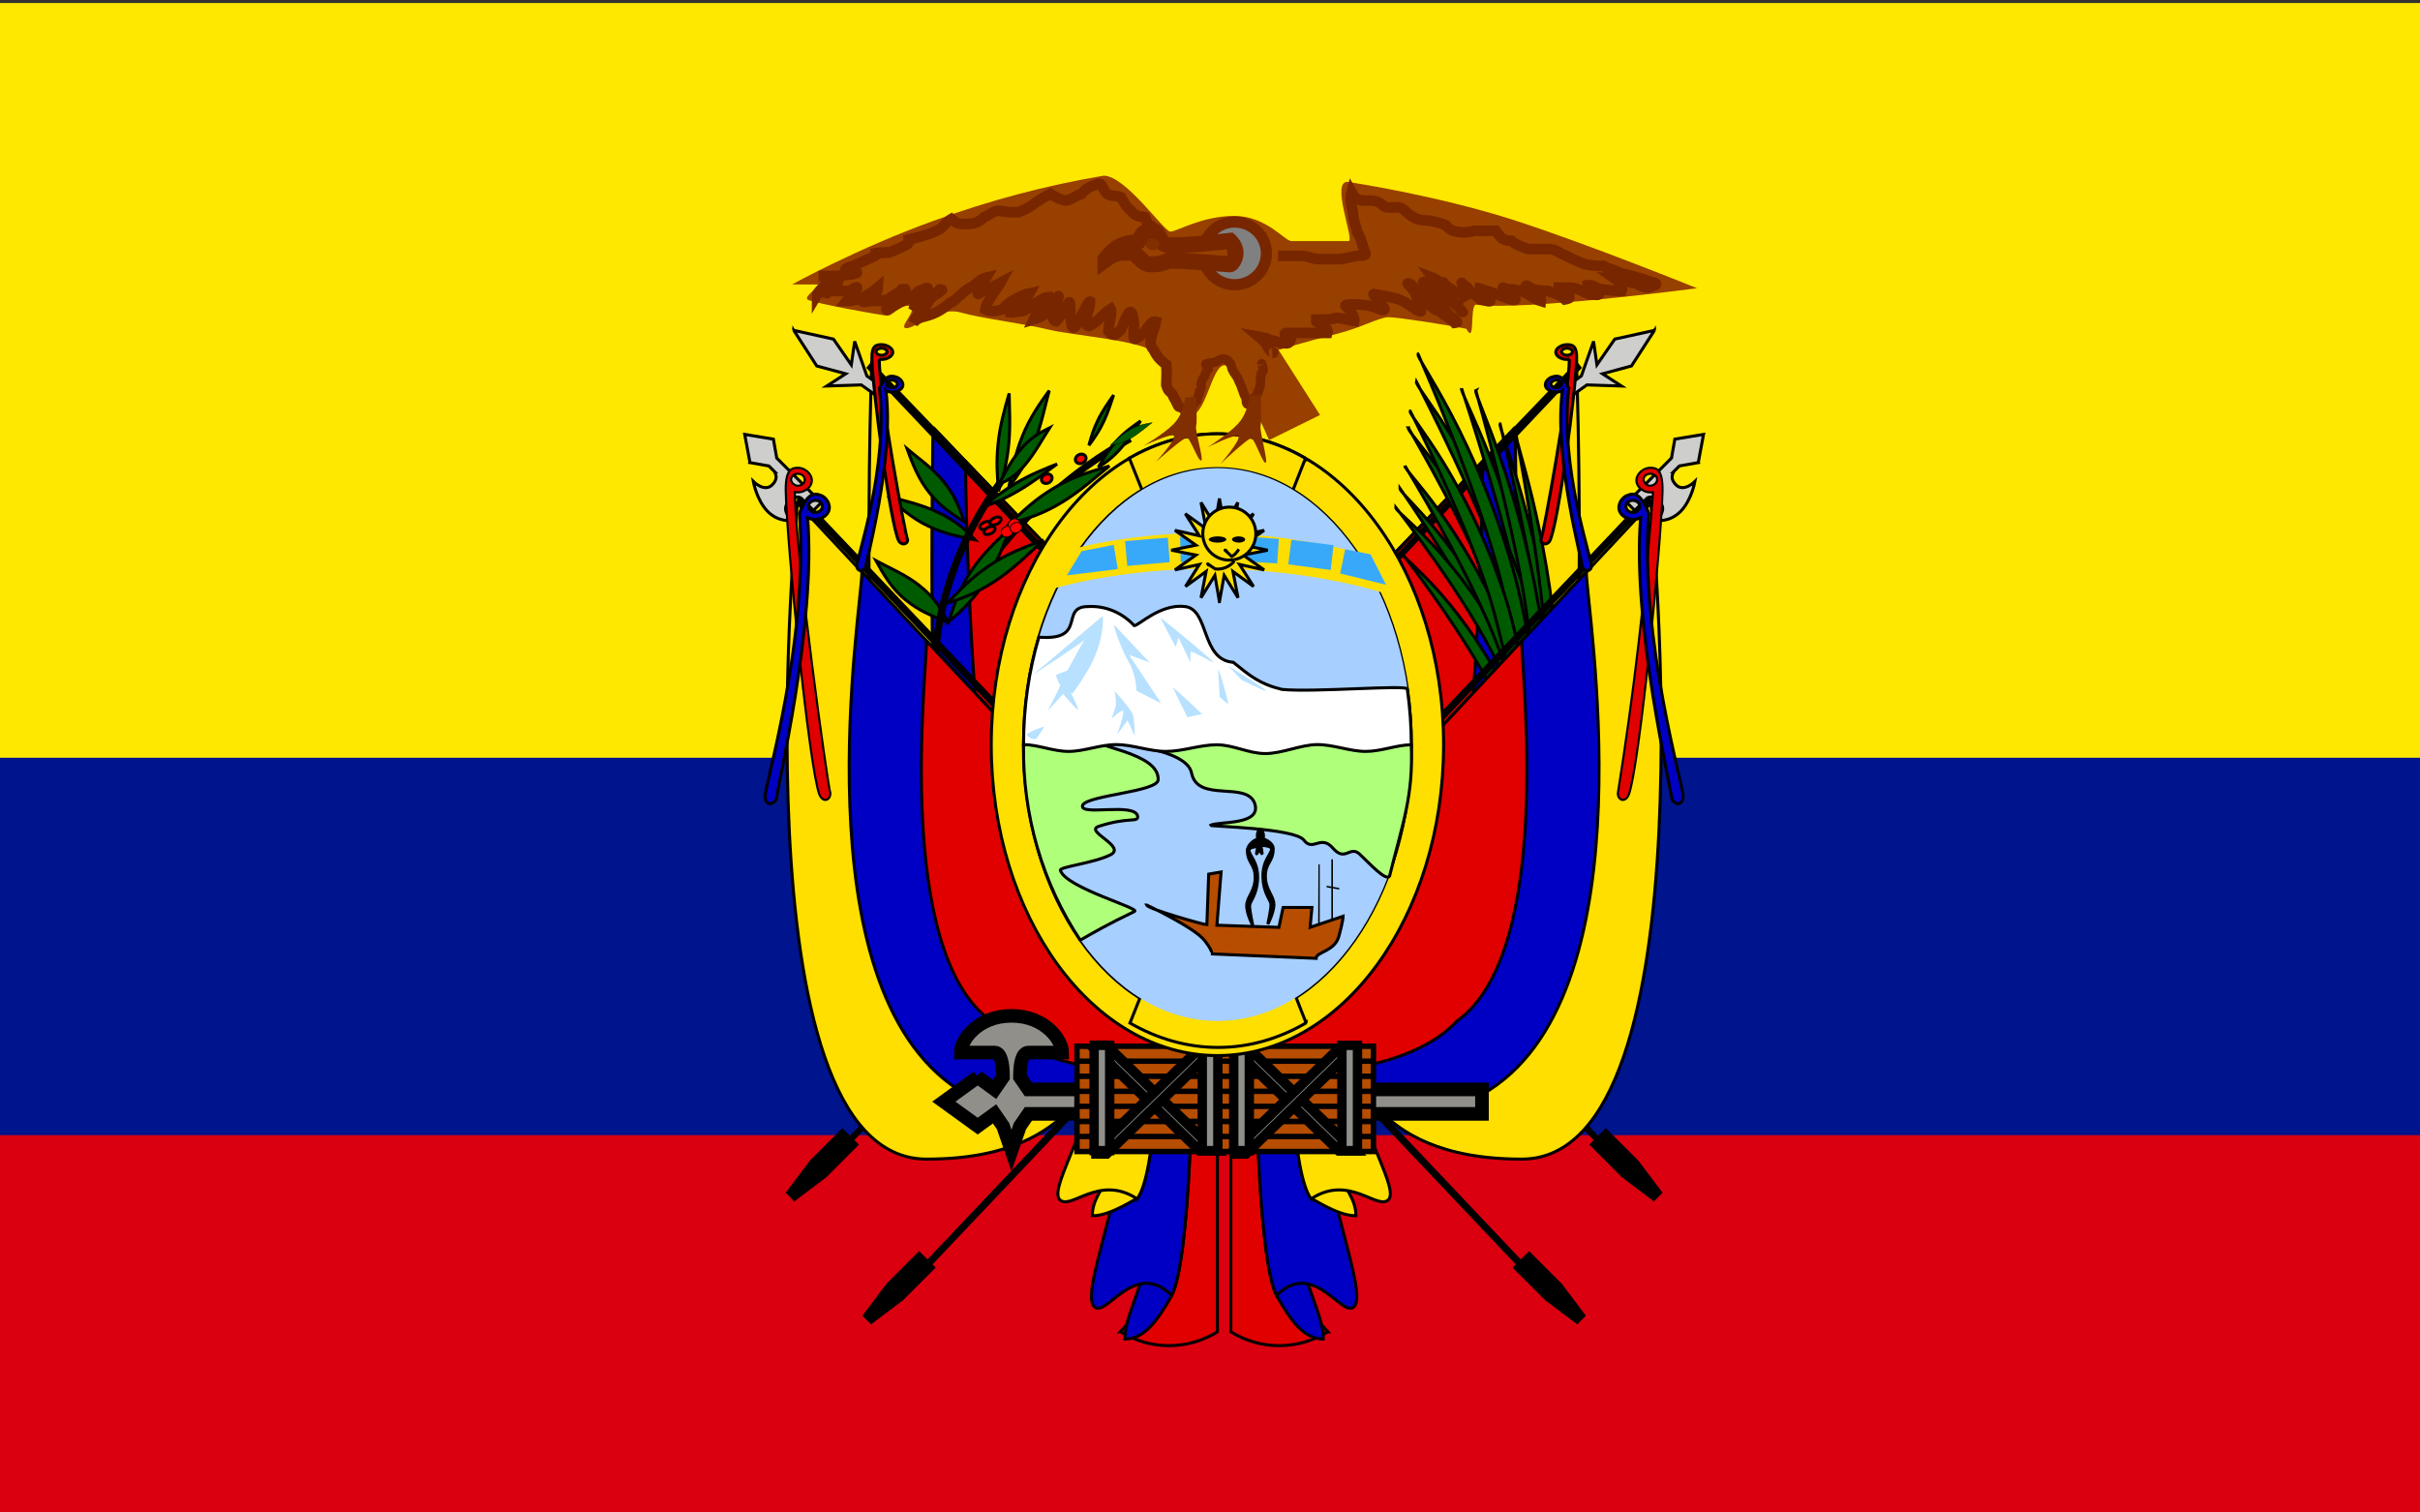 <?xml version="1.0" encoding="UTF-8"?>
<svg xmlns="http://www.w3.org/2000/svg" id="Layer_1" data-name="Layer 1" version="1.1" viewBox="0 0 800 500">
  <rect x="0" y="0" width="800" height="500" fill="#333333" stroke="none"/>
  <defs>
    <style>
      .cls-1 {
        stroke-width: 3.7px;
      }

      .cls-1, .cls-2, .cls-3, .cls-4, .cls-5, .cls-6, .cls-7, .cls-8, .cls-9, .cls-10, .cls-11, .cls-12, .cls-13, .cls-14, .cls-15, .cls-16, .cls-17, .cls-18, .cls-19, .cls-20, .cls-21, .cls-22, .cls-23, .cls-24, .cls-25, .cls-26, .cls-27, .cls-28, .cls-29, .cls-30 {
        fill-rule: evenodd;
      }

      .cls-1, .cls-31, .cls-19 {
        stroke: #772600;
      }

      .cls-1, .cls-23 {
        fill: gray;
      }

      .cls-2 {
        fill: #ffe800;
      }

      .cls-2, .cls-4, .cls-12, .cls-20, .cls-21, .cls-24, .cls-25, .cls-28, .cls-29 {
        stroke-width: 0px;
      }

      .cls-3 {
        stroke-width: .3px;
      }

      .cls-3, .cls-32, .cls-5, .cls-6, .cls-7, .cls-8, .cls-9, .cls-10, .cls-13, .cls-14, .cls-15, .cls-16, .cls-17, .cls-33, .cls-18, .cls-22, .cls-23, .cls-26, .cls-27, .cls-30, .cls-34 {
        stroke: #000;
      }

      .cls-3, .cls-9 {
        fill: red;
      }

      .cls-4 {
        fill: #b7e1ff;
      }

      .cls-32 {
        stroke-width: 2.3px;
      }

      .cls-32, .cls-35, .cls-31, .cls-33, .cls-34 {
        fill: none;
      }

      .cls-5 {
        stroke-width: 3.3px;
      }

      .cls-5, .cls-14, .cls-22 {
        fill: #908f8a;
      }

      .cls-35 {
        stroke: #782600;
      }

      .cls-35, .cls-14 {
        stroke-width: 3.1px;
      }

      .cls-6 {
        fill: #ffdf00;
      }

      .cls-7, .cls-27 {
        fill: #e10000;
      }

      .cls-8 {
        stroke-width: 1.8px;
      }

      .cls-8, .cls-15 {
        fill: #b74d00;
      }

      .cls-10 {
        fill: #fff;
      }

      .cls-11 {
        fill: #fede00;
        stroke: #fede00;
      }

      .cls-12 {
        fill: #a7cfff;
      }

      .cls-13, .cls-29 {
        fill: #000;
      }

      .cls-31 {
        stroke-width: 3.5px;
      }

      .cls-16 {
        fill: #cececc;
      }

      .cls-17 {
        fill: #afff7b;
      }

      .cls-18 {
        fill: #0000c4;
      }

      .cls-19 {
        stroke-width: 5.3px;
      }

      .cls-19, .cls-25 {
        fill: #984000;
      }

      .cls-20 {
        fill: #da0010;
      }

      .cls-21 {
        fill: #812e00;
      }

      .cls-22 {
        stroke-width: 4.5px;
      }

      .cls-23 {
        stroke-width: 4.1px;
      }

      .cls-24 {
        fill: #38a9f9;
      }

      .cls-26, .cls-30 {
        fill: #005b00;
      }

      .cls-27 {
        stroke-width: .7px;
      }

      .cls-28 {
        fill: #00148e;
      }

      .cls-30 {
        stroke-miterlimit: 10;
        stroke-width: .14px;
      }

      .cls-34 {
        stroke-width: 2.4px;
      }
    </style>
  </defs>
  <g>
    <path class="cls-2" d="M-2,1h803v499H-2V1Z"></path>
    <path class="cls-28" d="M-2,250.5h803v249.5H-2v-249.5Z"></path>
    <path class="cls-20" d="M-2,375.25h803v124.75H-2v-124.75Z"></path>
  </g>
  <g>
    <path class="cls-29" d="M352.272,303.311l-75.474,79.528-1.248-1.663,75.266-79.528,1.248,1.663h.208ZM404.667,316.306l-98.552,103.958-1.663-1.663,98.448-103.958,1.767,1.663Z"></path>
    <g>
      <path class="cls-23" d="M306.418,419.05l-9.211,9.211-10.499,7.923,7.923-10.499,9.211-9.211,2.576,2.576Z"></path>
      <path class="cls-23" d="M281.052,378.402l-9.211,9.211-10.499,7.923,7.923-10.499,9.211-9.211,2.576,2.576Z"></path>
    </g>
  </g>
  <path class="cls-6" d="M288.171,120.336s-8.28,223.951,24.841,223.951,49.728-23.553,49.728-23.553l-.374-123.087-74.195-77.312Z"></path>
  <path class="cls-18" d="M308.427,141.227c0,11.776-3.696,179.507,12.865,179.507s41.448-11.776,41.448-11.776l-.374-111.31-53.939-56.42Z"></path>
  <path class="cls-7" d="M319.187,152.538c0,11.776,2.105,144.643,18.712,144.643h24.841l-.374-99.534-43.179-45.11Z"></path>
  <path class="cls-29" d="M286.362,121.592l75.266,79.528,1.351-1.663-75.266-79.528-1.351,1.663Z"></path>
  <path class="cls-6" d="M263.591,166.227s-21.345,216.953,42.689,216.953c53.362,0,53.362-34.225,64.034-34.225l-10.672-79.923-96.112-102.804h.06Z"></path>
  <g>
    <path class="cls-32" d="M316.489,202.297c.457-.034,16.654-35.085,57.136-57.271"></path>
    <g>
      <path class="cls-26" d="M309.863,169.257c5.645,2.634,9.217,5.666,12.469,9.2-6.46-1.353-9.793-1.9-15.438-4.535s-9.957-6.664-13.384-9.924c4.202,1.279,10.677,2.609,16.353,5.258Z"></path>
      <path class="cls-9" d="M324.022,190.723c.416.707.058,1.703-.821,2.191s-1.934.3-2.36-.424-.048-1.685.832-2.174,1.934-.3,2.349.406Z"></path>
      <path class="cls-26" d="M341.762,146.821c-2.446,6.209-5.145,10.301-8.255,14.119,1.398-6.908,1.992-10.454,4.438-16.663,2.446-6.209,6.016-11.193,8.902-15.16-1.245,4.541-2.625,11.461-5.085,17.705Z"></path>
      <path class="cls-26" d="M333.504,146.499c-.565,6.209-1.802,11.018-3.428,15.896-.425-6.035-.742-9.051-.178-15.26.565-6.209,2.296-12.254,3.71-17.094.02,4.182.463,10.214-.105,16.458Z"></path>
      <path class="cls-26" d="M338.897,153.6c-3.199,3.763-5.889,5.395-8.717,6.456,2.849-5.219,4.246-7.994,7.444-11.758s6.627-5.531,9.38-6.903c-2.048,3.176-4.891,8.421-8.108,12.205Z"></path>
      <path class="cls-26" d="M311.645,158.859c3.763,4.516,5.635,8.866,7.048,13.673-4.928-3.352-7.527-4.915-11.29-9.431s-5.884-10.171-7.547-14.729c3.056,2.616,8.005,5.946,11.789,10.487Z"></path>
      <path class="cls-26" d="M304.069,193.668c4.704,3.763,7.187,7.643,9.166,12.026-5.985-2.482-9.127-3.597-13.832-7.36s-7.567-8.853-9.821-12.961c3.749,2.052,9.757,4.512,14.487,8.296Z"></path>
      <path class="cls-26" d="M326.099,191.601c-3.763,6.021-7.834,10.067-12.5,13.885,2.25-6.603,3.223-9.984,6.986-16.005s9.136-10.97,13.477-14.912c-1.956,4.364-4.179,10.978-7.963,17.032Z"></path>
      <path class="cls-26" d="M330.031,191.362c-6.021,4.14-11.263,6.294-16.848,7.99,5.148-5.304,7.645-8.092,13.666-12.232,6.021-4.14,12.737-6.614,18.134-8.56-3.766,3.314-8.899,8.639-14.953,12.801Z"></path>
      <path class="cls-26" d="M370.625,148.093c-2.634,3.011-4.996,4.795-7.541,6.35,2.169-3.593,3.21-5.46,5.845-8.47s5.674-5.131,8.119-6.811c-1.613,2.302-3.774,5.905-6.423,8.932Z"></path>
      <path class="cls-26" d="M364.917,139.212c-1.505,3.199-3.115,5.602-4.953,8.006.923-3.199,1.327-4.807,2.832-8.006s3.626-6.203,5.339-8.607c-.792,2.191-1.705,5.39-3.219,8.607Z"></path>
      <path class="cls-30" d="M373.731,144.953c-2.634,1.505-4.614,1.967-6.593,2.108,2.634-2.32,3.959-3.572,6.593-5.077s5.109-1.929,7.088-2.245c-1.805,1.366-4.439,3.701-7.088,5.215Z"></path>
      <path class="cls-26" d="M337.378,161.818c-4.704,2.822-8.573,4.465-12.603,5.879,4.297-3.405,6.414-5.177,11.118-8,4.704-2.822,9.617-4.766,13.559-6.305-3.055,2.173-7.345,5.588-12.075,8.426Z"></path>
      <path class="cls-26" d="M351.108,166.032c-6.209,3.763-11.497,5.539-17.081,6.811,5.453-5.044,8.115-7.714,14.324-11.477,6.209-3.763,12.96-5.743,18.383-7.29-3.943,3.104-9.382,8.171-15.626,11.955Z"></path>
    </g>
    <path class="cls-34" d="M308.909,226.939c.4-.229-3.384-33.246,21.875-67.59"></path>
    <path class="cls-9" d="M347.621,157.352c.416.707.058,1.703-.821,2.191s-1.934.3-2.36-.424-.048-1.685.832-2.174,1.934-.3,2.349.406Z"></path>
    <path class="cls-9" d="M358.848,150.803c.416.707.058,1.703-.821,2.191s-1.934.3-2.36-.424-.048-1.685.832-2.174,1.934-.3,2.349.406Z"></path>
    <path class="cls-9" d="M327.518,172.813c.291.541-.252,1.395-1.229,1.884s-2.007.438-2.306-.116.259-1.382,1.236-1.87,2.007-.438,2.299.103Z"></path>
    <path class="cls-9" d="M330.845,171.358c.291.541-.252,1.395-1.229,1.884s-2.007.438-2.306-.116.259-1.382,1.236-1.87,2.007-.438,2.299.103Z"></path>
    <path class="cls-9" d="M328.87,174.476c.291.541-.252,1.395-1.229,1.884s-2.007.438-2.306-.116.259-1.382,1.236-1.87,2.007-.438,2.299.103Z"></path>
    <path class="cls-3" d="M334.703,174.922c.416.832,0,1.871-1.04,2.391s-2.079.208-2.495-.728,0-1.871,1.04-2.391,2.079-.208,2.391.728h.104Z"></path>
    <path class="cls-3" d="M337.094,172.427c.312.832,0,1.871-1.04,2.391s-2.079.208-2.599-.624,0-1.975,1.04-2.495,2.079-.104,2.495.728h.104Z"></path>
    <path class="cls-3" d="M337.613,173.571c.416.832,0,1.975-1.04,2.391s-2.079.208-2.495-.624,0-1.871,1.04-2.391,2.079-.208,2.495.624Z"></path>
  </g>
  <g>
    <path class="cls-18" d="M284.936,189.108c0,11.408-21.345,137.03,32.077,171.255,21.345,11.408,53.362-11.408,53.362,0l-10.672-91.332-74.767-79.923Z"></path>
    <path class="cls-7" d="M306.281,211.925c0,11.408-10.672,102.74,21.405,125.621,21.345,22.817,74.767,16.629,74.767,16.629l-42.75-85.144-53.422-57.106Z"></path>
    <path class="cls-29" d="M263.075,165.254l98.552,103.958,1.767-1.663-98.552-103.854-1.663,1.663-.104-.104Z"></path>
    <path class="cls-16" d="M247.912,152.931l6.256,1.104,1.84,1.84c-.252-.019,1.84,1.84-.736,4.416s-6.242-1.119-6.242-1.119c0,0,1.104,6.256,4.795,9.947s8.096,2.944,8.096,2.944c0,0-4.194-3.437-1.104-6.256,3.094-2.844,4.416-.736,4.416-.736l3.68,3.68,2.591-2.591-14.731-14.731-1.104-6.256-9.489-1.572,1.736,9.304-.004.025Z"></path>
    <path class="cls-16" d="M262.429,109.243l7.57,11.735,9.583,2.587-6.256,4.048,11.408-.368,5.167,3.691,1.851-2.961-5.181-3.701-4.038-11.425-1.114,7.745-5.892-8.491-13.101-2.886.004.027Z"></path>
    <path class="cls-7" d="M293.223,116.29c0,.624-.832,1.154-1.788,1.154s-1.83-.53-1.83-1.154.832-1.185,1.83-1.185,1.788.53,1.788,1.185ZM290.645,118.754c0,11.165,8.691,58.57,9.398,59.724.042,1.403-1.996,1.996-2.952.281-2.744-5.427-8.649-49.9-8.857-60.285-.125-4.273,1.539-4.616,3.451-4.522,1.539.062,3.451,1.154,3.451,2.464,0,1.559-2.412,2.713-4.491,2.339Z"></path>
    <path class="cls-18" d="M296.55,127.361c-.312.624-1.367.946-2.276.707s-1.473-.988-1.161-1.611,1.383-.977,2.331-.728,1.434.977,1.106,1.632ZM292.869,129.181c2.869,22.424-6.756,57.052-6.677,58.414-.647,1.383-2.894,1.497-2.929-.489-.473-1.289,10.608-32.57,7.456-58.809,2.018-4.304,3.769-4.231,5.54-3.659,1.431.447,2.702,2.017,2.047,3.327-.78,1.559-3.648,2.11-5.436,1.216Z"></path>
    <path class="cls-27" d="M266.09,158.497c0,1.04-1.04,2.079-2.287,2.079s-2.287-1.04-2.287-2.079,1.04-1.871,2.287-1.871,2.183.832,2.183,1.871h.104ZM262.764,162.655c0,18.608,10.916,97.617,11.747,99.592,0,2.287-2.391,3.327-3.639.416-3.431-9.044-10.812-83.167-11.123-100.424-.104-7.173,1.975-7.693,4.366-7.589,1.975.104,4.262,1.975,4.262,4.158,0,2.495-3.015,4.47-5.614,3.846h0Z"></path>
    <path class="cls-18" d="M271.704,168.097c-.416.998-1.767,1.534-2.915,1.176s-1.842-1.534-1.426-2.532,1.788-1.584,2.986-1.21,1.792,1.519,1.356,2.567ZM266.968,171.073c2.952,35.551-10.358,90.777-10.3,92.939-.865,2.211-3.726,2.445-3.709-.708-.561-2.037,14.496-51.98,11.302-93.584,2.699-6.883,4.923-6.808,7.157-5.941,1.805.677,3.372,3.141,2.499,5.236-1.04,2.495-4.703,3.437-6.949,2.058h0Z"></path>
    <g>
      <path class="cls-29" d="M457.062,303.311l75.37,79.528,1.351-1.663-75.37-79.528-1.351,1.663ZM404.667,316.306l98.552,103.958,1.663-1.663-98.448-103.958-1.767,1.663Z"></path>
      <g>
        <path class="cls-23" d="M502.916,419.05l9.211,9.211,10.499,7.923-7.923-10.499-9.211-9.211-2.576,2.576Z"></path>
        <path class="cls-23" d="M528.281,378.402l9.211,9.211,10.499,7.923-7.923-10.499-9.211-9.211-2.576,2.576Z"></path>
      </g>
    </g>
    <g>
      <path class="cls-6" d="M521.162,120.336s8.28,223.951-24.841,223.951-49.728-23.553-49.728-23.553l.374-123.087,74.195-77.312Z"></path>
      <path class="cls-18" d="M500.906,141.227c0,11.776,3.696,179.507-12.865,179.507s-41.448-11.776-41.448-11.776l.374-111.31,53.939-56.42Z"></path>
      <path class="cls-7" d="M490.146,152.538c0,11.776-2.105,144.643-18.712,144.643h-24.841l.374-99.534,43.179-45.11Z"></path>
      <path class="cls-29" d="M522.971,121.592l-75.266,79.528-1.351-1.663,75.266-79.528,1.351,1.663Z"></path>
      <g>
        <path class="cls-26" d="M463.561,183.006s21.099,27.071,31.279,47.992c10.171,20.965,22.047,52.912,22.047,52.912,0,0-6.786-31.452-19.594-56.667-16.783-31.721-33.741-42.433-33.732-44.237Z"></path>
        <path class="cls-26" d="M462.831,161.501s23.546,33.48,34.293,58.31c10.734,24.877,22.685,62.167,22.685,62.167,0,0-5.801-35.876-19.409-65.894-17.935-37.877-37.719-52.593-37.569-54.583h0Z"></path>
        <path class="cls-26" d="M483.151,128.399s16.658,49.578,21.735,80.235c5.049,30.684,8.133,72.912,8.133,72.912,0,0,3.208-35.441-3.596-73.064-9.413-48.168-26.962-78.547-26.271-80.083h0Z"></path>
        <path class="cls-26" d="M468.196,126.13s23.067,44.029,32.052,73.95c8.961,29.963,17.388,73.191,17.388,73.191,0,0-1.216-39.269-12.823-75.691-15.57-46.269-37.121-69.463-36.617-71.45h0Z"></path>
        <path class="cls-26" d="M495.896,140.142s11.479,47.405,14.363,75.687c2.861,28.301,3.68,66.484,3.68,66.484,0,0,3.988-30.903-.015-65.724-5.691-44.72-18.646-75.217-18.029-76.448h0Z"></path>
        <path class="cls-26" d="M465.561,141.448s22.316,37.716,31.347,64.08c9.01,26.405,17.882,64.995,17.882,64.995,0,0-2.156-35.762-13.763-67.781-15.501-40.585-35.875-59.423-35.465-61.294h0Z"></path>
        <path class="cls-26" d="M461.376,167.714s23.546,29.899,34.293,52.798c10.734,22.946,22.685,57.786,22.685,57.786,0,0-5.801-34.134-19.409-61.75-17.935-34.765-37.719-46.889-37.569-48.834Z"></path>
        <path class="cls-26" d="M464.432,153.979s21.66,35.174,31.089,60.618c9.413,25.488,19.435,63.298,19.435,63.298,0,0-4.013-35.83-16.02-66.649-15.906-38.961-34.748-55.325-34.504-57.267h0Z"></path>
        <path class="cls-26" d="M487.889,129.149s13.925,48.539,17.377,78.185c3.423,29.67,4.317,70.228,4.317,70.228,0,0,4.973-33.63.171-70.052-6.843-46.68-22.625-76.942-21.864-78.361h0Z"></path>
        <path class="cls-26" d="M468.776,117.049s20.334,45.724,27.695,76.258c7.335,30.574,13.573,74.322,13.573,74.322,0,0,.549-39.224-9.057-76.446-12.999-47.352-32.784-72.195-32.211-74.134h0Z"></path>
        <path class="cls-26" d="M501.155,143.614s8.746,45.519,10.005,72.483c1.235,26.98-.135,63.235-.135,63.235,0,0,5.753-29.115,3.752-62.334-3.12-42.691-14.309-72.246-13.622-73.383h0Z"></path>
        <path class="cls-26" d="M466.177,135.9s20.334,39.411,27.695,66.388c7.335,27.017,13.573,66.126,13.573,66.126,0,0,.549-35.716-9.057-68.536-12.999-41.669-32.784-62.155-32.211-63.978h0Z"></path>
      </g>
      <path class="cls-6" d="M545.742,166.227s21.345,216.953-42.689,216.953c-53.362,0-53.362-34.225-64.034-34.225l10.672-79.923,96.112-102.804h-.06Z"></path>
      <path class="cls-18" d="M524.398,189.108c0,11.408,21.345,137.03-32.077,171.255-21.345,11.408-53.362-11.408-53.362,0l10.672-91.332,74.767-79.923Z"></path>
      <path class="cls-7" d="M503.053,211.925c0,11.408,10.672,102.74-21.405,125.621-21.345,22.817-74.767,16.629-74.767,16.629l42.75-85.144,53.422-57.106Z"></path>
      <path class="cls-29" d="M546.258,165.254l-98.552,103.958-1.767-1.663,98.552-103.854,1.767,1.663v-.104Z"></path>
      <g>
        <path class="cls-16" d="M561.421,152.931l-6.256,1.104-1.84,1.84c.252-.019-1.84,1.84.736,4.416s6.242-1.119,6.242-1.119c0,0-1.104,6.256-4.795,9.947-3.691,3.691-8.096,2.944-8.096,2.944,0,0,4.194-3.437,1.104-6.256-3.094-2.844-4.416-.736-4.416-.736l-3.68,3.68-2.591-2.591,14.731-14.731,1.104-6.256,9.489-1.572-1.736,9.304.004.025Z"></path>
        <path class="cls-16" d="M546.904,109.243l-7.57,11.735-9.583,2.587,6.256,4.048-11.408-.368-5.167,3.691-1.851-2.961,5.181-3.701,4.038-11.425,1.114,7.745,5.892-8.491,13.101-2.886-.004.027Z"></path>
        <path class="cls-7" d="M516.214,116.29c0,.624.832,1.154,1.788,1.154s1.83-.53,1.83-1.154-.832-1.185-1.83-1.185-1.788.53-1.788,1.185ZM518.792,118.754c0,11.165-8.691,58.57-9.398,59.724-.042,1.403,1.996,1.996,2.952.281,2.744-5.427,8.649-49.9,8.857-60.285.125-4.273-1.539-4.616-3.451-4.522-1.539.062-3.451,1.154-3.451,2.464,0,1.559,2.412,2.713,4.491,2.339Z"></path>
        <path class="cls-18" d="M512.783,127.361c.312.624,1.367.946,2.276.707s1.473-.988,1.161-1.611-1.383-.977-2.331-.728-1.434.977-1.106,1.632ZM516.465,129.181c-2.869,22.424,6.756,57.052,6.677,58.414.647,1.383,2.894,1.497,2.929-.489.473-1.289-10.608-32.57-7.456-58.809-2.018-4.304-3.769-4.231-5.54-3.659-1.431.447-2.702,2.017-2.047,3.327.78,1.559,3.648,2.11,5.436,1.216Z"></path>
        <path class="cls-27" d="M543.347,158.497c0,1.04,1.04,2.079,2.183,2.079,1.248,0,2.287-1.04,2.287-2.079s-1.04-1.871-2.287-1.871-2.183.832-2.183,1.871ZM546.466,162.655c-2.489,33.345-6.374,66.572-11.643,99.592,0,2.287,2.391,3.327,3.639.416,3.431-9.044,10.812-83.167,11.124-100.424.104-7.173-1.975-7.693-4.366-7.589-1.975.104-4.262,1.975-4.262,4.158,0,2.495,3.015,4.47,5.614,3.846h-.104Z"></path>
        <path class="cls-18" d="M537.629,168.097c.416.998,1.767,1.534,2.915,1.176s1.842-1.534,1.426-2.532-1.788-1.584-2.986-1.21-1.792,1.519-1.356,2.567ZM542.366,171.073c-2.952,35.551,10.358,90.777,10.3,92.939.865,2.211,3.726,2.445,3.709-.708.561-2.037-14.496-51.98-11.302-93.584-2.699-6.883-4.923-6.808-7.157-5.941-1.805.677-3.372,3.141-2.499,5.236,1.04,2.495,4.703,3.437,6.949,2.058h0Z"></path>
      </g>
    </g>
    <g>
      <path class="cls-7" d="M370.435,440.286c9.913,6.087,22.104,6.087,32.017,0v-91.332h-21.345c10.672,34.225,10.672,68.515-10.733,91.332h.06Z"></path>
      <path class="cls-18" d="M387.337,350.976c0,64.402-15.464,78.738-15.464,91.691,6.44,0,10.734-6.04,15.464-14.336,6.44-12.953,7.059-78.374,6.44-77.355h-6.44Z"></path>
      <path class="cls-18" d="M374.456,350.976c-.328,37.623-16.301,72.48-13.281,80.194,3.42,6.913,13.281-15.791,26.161-2.911,6.44-12.88,7.059-78.301,6.44-77.355h-19.321v.073Z"></path>
      <path class="cls-6" d="M375.901,345.487c0,42.321-14.809,45.143-14.809,56.429,6.44,0,14.773-6.169,14.809-5.595,6.44-8.512,7.059-51.503,6.44-50.834h-6.44Z"></path>
      <path class="cls-6" d="M363.021,345.487c-.328,24.723-15.937,45.764-12.917,50.834,3.457,4.495,12.917-8.512,25.797,0,6.44-8.512,7.059-51.503,6.44-50.834h-19.321Z"></path>
      <path class="cls-7" d="M438.898,440.286c-9.913,6.087-22.104,6.087-32.017,0v-91.332h21.345c-10.672,34.225-10.672,68.515,10.733,91.332h-.06Z"></path>
      <path class="cls-18" d="M421.997,350.976c0,64.402,15.464,78.738,15.464,91.691-6.44,0-10.734-6.04-15.464-14.336-6.44-12.953-7.059-78.374-6.44-77.355h6.44Z"></path>
      <path class="cls-18" d="M434.877,350.976c.328,37.623,16.301,72.48,13.281,80.194-3.42,6.913-13.281-15.791-26.161-2.911-6.44-12.88-7.059-78.301-6.44-77.355h19.321v.073Z"></path>
      <g>
        <path class="cls-6" d="M433.432,345.487c0,42.321,14.809,45.143,14.809,56.429-6.44,0-14.773-6.169-14.809-5.595-6.44-8.512-7.059-51.503-6.44-50.834h6.44Z"></path>
        <path class="cls-6" d="M446.312,345.487c.328,24.723,15.937,45.764,12.917,50.834-3.457,4.495-12.917-8.512-25.797,0-6.44-8.512-7.059-51.503-6.44-50.834h19.321Z"></path>
      </g>
    </g>
    <g>
      <path class="cls-22" d="M323.197,356.08l-11.19,8.096,11.19,8.096,5.589-4.048,2.794,4.048,2.794,8.096,2.807-8.096,2.794-4.048h149.937v-8.096h-149.95l-2.794-4.071c0-4.048.586-8.096,2.807-8.096h11.178c0-4.048-5.589-12.144-16.779-12.144-11.178,0-16.779,8.096-16.779,12.144h11.19c2.208,0,2.794,4.048,2.794,8.119l-2.794,4.048-5.601-4.071.013.023Z"></path>
      <path class="cls-8" d="M356.018,375.706h98.008v4.968h-97.979l-.029-4.968ZM356.018,370.71h98.008v4.996h-97.979l-.029-4.996ZM356.018,365.742h98.008v4.996h-97.979l-.029-4.996ZM356.018,360.774h98.008v4.968h-97.979l-.029-4.968ZM356.018,355.806h98.008v4.968h-97.979l-.029-4.968ZM356.018,350.809h98.008v4.996h-97.979l-.029-4.996ZM356.018,345.869h98.008v4.94h-97.979l-.029-4.94Z"></path>
      <g>
        <path class="cls-5" d="M360.692,345.574l35.814,34.805h5.12l-35.788-34.777h-5.12l-.026-.028Z"></path>
        <path class="cls-5" d="M360.692,381.431l35.814-34.805h5.12l-35.788,34.777h-5.12l-.026.028Z"></path>
        <path class="cls-14" d="M361.686,345.574v34.805h5.152v-34.805h-5.152Z"></path>
        <path class="cls-5" d="M406.746,345.574l35.814,34.805h5.12l-35.788-34.777h-5.12l-.026-.028Z"></path>
        <path class="cls-5" d="M406.746,381.431l35.814-34.805h5.12l-35.788,34.777h-5.12l-.026.028Z"></path>
        <path class="cls-14" d="M443.605,345.574v34.805h5.152v-34.805h-5.152Z"></path>
        <path class="cls-14" d="M407.844,345.574v34.805h5.152v-34.805h-5.152Z"></path>
        <path class="cls-14" d="M397.448,345.574v34.805h5.152v-34.805h-5.152Z"></path>
      </g>
    </g>
    <g>
      <path class="cls-6" d="M477.219,246.215c0,56.72-33.525,102.74-74.767,102.74s-74.767-46.02-74.767-102.74,33.464-102.804,74.767-102.804,74.767,46.02,74.767,102.74v.065ZM466.547,246.215c0,50.403-28.701,91.332-64.094,91.332s-64.094-40.928-64.094-91.332c0-50.468,28.701-91.396,64.094-91.396s64.094,40.928,64.094,91.396h0Z"></path>
      <path class="cls-6" d="M431.575,151.532c-8.984-5.221-18.812-8.121-29.123-8.121s-20.139,2.9-29.123,8.057l4.221,10.57c15.431-9.508,34.433-9.508,49.865,0l4.16-10.57v.065Z"></path>
      <path class="cls-6" d="M431.783,338.137c-8.984,5.221-18.812,8.121-29.123,8.121s-20.139-2.9-29.123-8.057l4.221-10.57c15.431,9.508,34.433,9.508,49.865,0l4.16,10.57v-.065Z"></path>
    </g>
    <path class="cls-12" d="M466.626,246.238c0,50.42-28.797,91.275-64.142,91.275s-64.038-40.856-64.038-91.275,28.692-91.483,64.038-91.483,64.142,40.96,64.142,91.483h0Z"></path>
    <path class="cls-17" d="M466.547,246.215c.663,17.145-2.774,25.524-7.175,43.378-1.146,1.934-6.633-4.189-9.889-7.219-3.256-3.029-4.703,2.707-8.803-1.934-4.04-4.77-6.633,1.289-9.647-2.707s-30.932-4.512-30.932-4.899c2.774-1.418,17.003.129,14.712-7.154-2.593-7.606-18.692-.258-20.862-9.926-1.507-9.668-32.319-10.055-34.55-12.375.904,3.609,23.998,5.156,23.455,14.502-.543,3.867-22.732,4.963-24.902,8.186-1.809,4.061,17.486-1.096,18.149,3.867,0,2.062-2.834,0-12.843,3.223-5.065,1.611,9.286,6.639,3.859,9.41s-17.064,3.996-16.581,5.156c1.809,5.801,26.952,12.633,24.48,13.6-8.924,4.254-13.627,7.026-17.908,9.475-12.544-18.834-19.115-41.467-18.752-64.583,19.114-7.348,15.074-8.895,50.407-8.895s47.031,1.482,77.782,8.895h0Z"></path>
    <path class="cls-10" d="M466.547,246.215c-4.824,0-9.889,2.191-15.074,2.191-5.246,0-10.552-2.256-15.978-2.256s-11.637,2.965-17.184,2.965c-5.607,0-10.492-2.9-16.099-2.9s-11.215,2.191-16.762,2.191-11.034-2.256-16.401-2.256-10.672,2.256-15.797,2.256-10.13-2.256-14.893-2.256c0-12.569,1.809-24.557,5.065-35.514,16.28,1.289,6.633-10.119,16.28-10.119,5.697-.33,11.252,1.97,15.255,6.316,1.447,0,8.683-7.348,16.823-6.316,8.08,1.031,5.125,17.596,15.918,18.434,5.427,4.383,8.622,7.154,16.099,8.959,10.672,1.031,41.242-1.611,41.423-.129.88,6.1,1.324,12.262,1.327,18.434h0Z"></path>
    <path class="cls-13" d="M412.131,299.381c0-2.844,2.807-4.74,2.807-9.281s-2.495-4.641-2.578-8.882c-.042-1.746,2.142-3.493,3.098-3.693s1.767,3.693,1.767,4.541-.977-2.096-1.788-2.146-2.557.299-2.557,1.148c0,1.697,3.077,3.792,2.849,9.481-.229,5.589-2.64,7.285-2.64,8.982s1.04,6.387,1.04,6.387c0,0-2.017-3.743-2.017-6.587l.021.05Z"></path>
    <path class="cls-13" d="M421.113,298.965c0-2.844-2.807-4.74-2.807-9.281s2.495-4.641,2.578-8.882c.208-1.996-2.453-3.293-3.41-3.443s-2.079,3.992-2.079,4.79,1.123-2.595,1.934-2.645,3.036.299,3.036,1.148c0,1.697-3.077,3.792-2.849,9.481.229,5.589,2.64,7.285,2.64,8.982s-1.04,6.387-1.04,6.387c0,0,2.017-3.743,2.017-6.587l-.021.05Z"></path>
    <path class="cls-29" d="M418.181,276.386c0,1.351-.728,2.495-1.559,2.495s-1.455-1.143-1.455-2.599.624-2.495,1.455-2.495,1.559,1.143,1.559,2.599ZM435.854,285.742h.416v20.272h-.52l.104-20.272ZM440.116,284.079h.52v20.48h-.52v-20.48Z"></path>
    <path class="cls-29" d="M438.557,293.331v-.52l4.158.728v.52l-4.158-.728Z"></path>
    <path class="cls-15" d="M379.128,299.215s15.677,7.348,19.114,11.731c3.377,4.383,2.05,4.383,2.05,4.383l34.791,1.482c0-2.191,6.15-2.191,7.537-7.348,1.387-5.092,1.387-6.574,1.387-6.574l-10.914,3.674.603-6.574h-9.527l-1.387,6.574-20.501-.709,1.387-17.596-4.1.709-.603,16.758c-.724,0-19.174-5.092-19.898-6.51h.06Z"></path>
    <path class="cls-11" d="M347.583,194.265s22.732-7.219,55.532-6.703c32.801.516,55.532,8.25,55.05,8.25s-6.271-11.86-6.271-11.86c0,0-23.154-6.768-49.262-7.283-26.048-.516-48.779,5.156-48.237,5.672l-6.813,11.924Z"></path>
    <path class="cls-24" d="M390.113,177.521l14.138-.208.208,8.213-14.138.312-.208-8.317ZM357.678,181.992l-4.99,8.213,16.841-2.079-1.351-8.005-10.5,2.079v-.208ZM371.92,178.873l14.138-1.143.624,8.109-14.034,1.248-.728-8.213ZM422.755,178.145l-14.034-1.04-.52,8.317,14.034.832.52-8.109ZM453.111,183.343l5.094,9.98-15.178-3.743,1.663-8.005,8.317,1.663.104.104ZM440.844,180.224l-13.93-1.767-1.04,8.109,14.034,1.871.936-8.213Z"></path>
    <path class="cls-6" d="M403.116,198.905l-1.507-8.701-4.582,7.412,1.688-8.701-6.813,4.963,4.582-7.283-8.08,1.805,6.934-4.899-8.14-1.611,8.14-1.676-6.934-4.899,8.08,1.805-4.643-7.283,6.874,4.963-1.688-8.701,4.582,7.412,1.507-8.701,1.568,8.701,4.522-7.412-1.628,8.701,6.813-4.963-4.643,7.283,8.14-1.805-6.934,4.899,8.14,1.676-8.14,1.611,6.934,4.899-8.14-1.805,4.643,7.283-6.813-4.963,1.688,8.701-4.582-7.412-1.568,8.701Z"></path>
    <path class="cls-6" d="M415.156,176.43c0,4.834-3.911,8.732-8.77,8.732s-8.77-3.898-8.77-8.732,3.911-8.784,8.77-8.784,8.77,3.95,8.77,8.836v-.052Z"></path>
    <path class="cls-29" d="M405.394,178.353c0,.52-1.351,1.04-2.911,1.04s-2.911-.52-2.911-1.04,1.248-1.04,2.911-1.04,2.911.416,2.911,1.04ZM411.632,178.353c0,.52-.936,1.04-2.079,1.04s-2.287-.52-2.287-1.04c0-.624,1.04-1.04,2.183-1.04s2.183.416,2.183,1.04Z"></path>
  </g>
  <path class="cls-33" d="M405.09,181.937l.607.349c-1.46-.892-.794-.561,1.497,1.697,1.309-.761,1.557-1.453,2.37-2.395"></path>
  <path class="cls-33" d="M399.286,186.53l.482.516c-1.146-1.289-.603-.644,1.929,1.031,2.412.322,4.884-.773,6.331-2.578"></path>
  <path class="cls-4" d="M364.539,203.511s1.04,8.317-5.302,18.712c-6.237,10.292-5.302,6.653-5.302,6.653,0,0,2.911,5.718,2.391,5.718s-4.886-5.198-4.886-5.198l-5.198,5.718s4.782-8.836,4.262-8.836-1.455-3.119-1.455-3.119l3.846-1.559s5.822-10.812,5.822-10.292-17.361,11.851-17.361,11.851l23.183-19.544v-.104ZM368.385,206.63c-.52,0,2.391,8.317,4.886,12.475,2.391,4.158,2.391,9.252,2.391,9.252l8.213,4.158-10.604-16.01,6.757,2.495-11.643-12.371ZM368.385,228.357s5.822,6.237,6.237,8.317.52,6.653.52,6.653l-2.391-5.198-3.431,4.678s2.495-7.277,1.975-7.797-3.846,2.599-3.846,2.599c0,0,1.455-4.158,1.455-4.574s0-3.119-.52-4.678ZM339.381,242.807c1.975-1.559,5.822-2.599,5.822-2.599,0,0-2.391,4.158-2.911,4.158s-1.871,0-2.911-1.559h0ZM406.018,220.144s12.579,7.693,12.579,8.213-8.213-3.639-8.213-3.639l-4.366-4.574ZM383.355,204.031c1.04.52,18.401,14.97,17.881,14.97s-7.693-4.158-7.693-3.535v3.535l-3.95-8.213-.936,3.119-5.198-9.876h-.104ZM387.721,227.317l4.782,9.772,4.886-1.04s-9.148-8.732-9.668-8.732h0ZM402.692,221.08l.52,9.356s2.807,2.599,2.807,2.079-2.807-10.916-3.327-11.435Z"></path>
  <path class="cls-25" d="M261.828,94.043s21.831-12.059,46.677-21c18.28-6.717,37.142-11.728,56.345-14.97,7.277,0,19.96,18.505,22.039,18.505s10.5-5.198,21.104-5.198,16.737,8.317,18.92,8.317h18.92c2.079,0-6.341-20.584,0-19.544,3.119.52,29.94,4.678,54.89,12.683,24.95,8.109,60.296,22.455,60.296,22.455,0,0-57.697,7.589-73.187,5.406-2.079,1.04,0,13.515-3.119,8.005-4.782-1.04-22.559-3.846-25.678-3.846s-9.044,3.535-17.465,5.614c-8.317,2.079-18.92,5.198-18.92,5.198l13.723,21.519-16.841,8.317s-10.5-24.742-14.762-24.742-6.237,17.465-11.539,16.425c-5.198-1.04-7.277-16.425-11.539-20.584-4.158-4.054-26.405-5.614-34.826-7.589-8.317-2.079-21.935-3.639-29.316-5.718-7.277-2.079-14.762,5.198-17.881,5.198s4.158-6.237,1.04-7.277-5.198,3.119-7.277,3.119-24.222-4.158-26.302-5.198,5.198-5.094,3.119-5.094h-8.421Z"></path>
  <path class="cls-1" d="M418.659,83.751c0,5.73-4.711,10.379-10.498,10.379s-10.475-4.649-10.475-10.379,4.689-10.352,10.475-10.352,10.498,4.649,10.498,10.352Z"></path>
  <path class="cls-19" d="M365.442,85.726c1.881-2.196,4.21-5.522,10.301-5.522,1.403-.566,1.403-3.892,4.659-3.892,3.284,0,2.33,3.327,4.688,4.458,2.33,1.098,21.501-1.131,21.501-1.131,0,0,1.853,1.663,1.853,3.892s-1.403,3.859-1.853,3.859-19.171-1.663-20.574-1.098-2.33,1.098-5.614,1.098c-3.256,0-4.21-3.859-6.54-3.859s-4.659-.566-8.421,2.229v-.033Z"></path>
  <path class="cls-31" d="M422.478,84.57h7.466c2.695.033,3.621.998,6.091,1.098h6.54c2.386-.1,3.649-.765,6.063-1.098,4.07-.067,2.695-.432,1.881-3.327-.73-2.162-.842-3.194-1.881-4.425-.393-2.661-1.291-3.593-1.403-6.653-.421-2.329-1.207-3.892-.449-6.653,1.067,1.896,1.488,2.661,4.21,2.794,2.807,0,3.902-.1,5.614,1.098,1.291,1.63,3.031,1.098,5.614,1.098,2.133.466,2.498,1.763,4.182,2.761,1.993,1.331,3.284,1.663,6.063,1.663,2.245.499,4.21.865,5.614,1.663,1.207,1.697,3.088,2.129,5.614,2.229,1.403,0,2.526-.166,3.733-.566,2.161.133,4.351,0,7.017,0,1.74,2.395,2.133,3.293,5.137,3.327,2.077,1.73,3.817,1.996,5.614,2.761h7.017c2.526.233,3.312,1.464,5.614,2.229,1.974,1.058,3.999,1.98,6.063,2.761,2.009.431,4.05.621,6.091.566,1.712,1.065,3.817,1.131,5.137,2.196,1.937.499,4.575,1.098,6.063,1.663,2.47.399,3.424,1.331,5.614,1.663,1.881.665-.618,1.198-1.881,1.663-2.751-.1-2.947-1.331-5.614-1.663-1.403-.965-3.537-.832-5.614-1.663h-.449c1.853,1.331,3.649,2.162,2.807,4.458-2.386,0-4.323-.366-6.54-.566-2.358-.532-3.424-1.098-6.063-1.098,2.639-.765,3.312.067,5.137,1.098.674,2.661-.786,1.663-3.284,1.663-2.133-.898-3.424-1.996-6.063-2.229h-5.614c2.779.133,3.368,1.364,5.137,2.794.14.865-.028.798-1.403,1.098-1.46-1.497-3.34-1.996-5.614-2.761-2.217-.1-4.547-.333-6.54-1.131-1.375-.1-1.151-2.029,1.881,1.131,1.825,1.264,2.47,2.329,2.33,3.327-2.414-.732-3.593-1.863-5.137-2.794-2.1-.863-4.321-1.236-6.54-1.098-2.414-.765.253-1.198,1.853,1.663,3.481,2.928-.449,1.663-1.853,1.098-2.105-.699-4.295-1.73-6.091-2.196-1.403-.499-2.639-.965-4.21-1.131,2.442.266,3.256,1.297,4.21,3.327,2.47,1.996-.112,1.031-2.33.566-1.403-1.464-3.228-2.229-4.21-3.892-2.33-1.364-2.414-2.994-.926.566.365,1.131.281,3.593.449,3.892-1.712-2.229-1.347-2.794-3.256-2.794-1.319-1.065-3.228-1.896-4.21-3.327-1.796-.2-1.909-.965-3.733-1.663,1.488,2.096,3.481,4.158,4.659,6.121,2.133,1.397,2.723,2.661,4.21,3.859.589,1.231,2.245,2.229.477.566-2.021-2.329-3.509-2.894-6.54-4.425-1.74-1.663-2.358-2.329-4.21-3.892-2.526-.965-1.544-1.497,0,1.663,1.768,1.929,3.116,4.059,4.659,5.556,1.211,1.714,2.63,3.205,4.21,4.425.421.732,1.684.865,0,1.098-1.403-1.53-3.481-2.495-5.137-3.892-2.33-.765-3.424-2.196-5.137-3.859-1.123-1.963-2.919-3.46-4.21-4.99-2.695-1.264.533,1.198,1.403,2.761.589,2.029,1.347,3.659,1.853,5.556.786,1.83-2.358-.432-3.256-1.098-1.847-1.418-3.92-2.369-6.091-2.794-1.86-.441-3.732-.807-5.614-1.098-2.105-.665,1.151,1.597,2.358,3.892,2.358,2.628-2.33.466-3.733,0-2.317-.467-4.668-.656-7.017-.566-3.003.2-.842.665,0,2.196.926.865,1.572,2.661,1.403,3.327-1.965-.333-3.649-.998-6.091-1.098-1.965.765-4.295.566-6.54.566-.084,1.397.421.2,1.403,1.663,1.628.765,2.695,1.697,2.358,2.761h-13.557c-1.488.466.309.233,1.403,2.229-.618,1.796-1.403,1.098-3.284,1.098-1.263-.599-3.817-.865-5.137-1.663-1.319,0-1.207-.399-2.33-.566,3.93,3.327,1.965,2.495,4.21,4.99.365.166,1.263.566.449.566M389.75,134.437c-.281,0-.898-1.796-1.853-3.327-.674-1.996-1.516-.865-2.358-3.892.112-3.127.197-3.659,0-6.653-1.909-1.597-2.723-2.062-4.21-4.99-2.358-2.329.365-6.321.814-9.248-2.077-.532-3.088,3.826-6.259,5.389-2.302,1.83-.281-3.792-1.403-7.053-.758-4.624-3.031,2.329-3.873,4.291-1.544,1.231-2.021,2.828-4.21.532,0-1.697,1.375-6.487.786-7.418-2.189,1.297-5.052,5.156-7.326,5.755-2.302-.566.477-4.923.477-8.15-.842-.333-4.126,8.583-5.473,8.649s-.758-8.649-1.403-8.45c-.982,1.663-2.975,5.123-4.351,6.321-2.667-.432.393-5.822.786-7.818.449-2.395-2.498,4.591-4.07,5.023-1.151,1.198-3.424,1.996-4.21,2.229.898-2.062,5.333-6.221,5.052-7.418-2.61.1-6.568,4.158-8.786,4.657-1.46,0-3.481.566-3.733.532.112-2.661,5.445-4.857,6.287-6.487-2.61.499-7.635,3.227-9.094,5.389-1.74.432-3.93.998-5.614,0,.253-2.495,4.182-7.319,5.052-8.915-2.386,1.231-3.565,2.196-6.091,2.761-.477.566-1.825,1.763-1.403.566.758-2.329,1.881-3.327,2.807-4.99-2.105.466-2.891,1.896-5.137,3.327-1.431.067-5.529,4.957-6.905,5.023-2.328,2.175-5.045,3.688-7.944,4.425-2.133.466-3.172.998-4.21,2.229,1.067-2.229,2.695-4.325,4.21-5.522.925-2.019,2.413-3.595,4.21-4.458.533-.765,1.993-.965.449-1.098-1.319,1.397-3.565,2.994-4.659,3.892-1.431,1.065-3.088,2.129-3.761,1.663.758-2.395,2.105-2.994,3.284-4.99,2.47-1.863,0-.665-1.881,0-1.207,1.264-3.368,2.229-5.137,3.327-1.965.599-3.284,1.996-5.614,2.761,0,.798.674-1.431.954-2.229,1.909-2.462,2.414-3.16,4.659-3.859.561-.965,1.235-.566-.449-.566-1.291,1.331-3.031,2.062-4.688,3.327-1.656.432-3.817.566-6.063.566-2.919.399-2.667.665,0-1.131,1.488-1.663,2.723-1.231,2.807-3.327-1.768,1.53-3.93,2.661-6.091,3.892-1.796.067-2.274.566-4.21.566.926-1.131,1.488-2.562,2.807-3.327,1.965-2.562-1.235-.499-1.881,0h-7.017c-1.235,1.863-.056,0,.954-1.131,1.207-.732,2.47-1.697,2.33-2.196-1.403,1.431-3.003,2.096-4.21,3.327-1.291.466-2.807.665-2.807,1.098,1.038-1.763,2.695-2.861,3.761-4.425,1.572-.399,2.919-.998,3.256-1.663h-6.54,4.659c2.386,0,4.407-.266,6.568-.566,3.705-.732-.337-1.098-2.358-1.098-.365-.865,1.179-1.331,2.807-1.663,1.403-.798,3.172-1.497,4.688-2.229,1.338-.483,2.599-1.225,3.733-2.196-1.403.067-1.403.466-2.807.532,2.105-.166,3.593-.532,6.091-.532,2.057-.804,4.081-1.725,6.063-2.761.842-1.198,1.179-1.131-.926-1.131,1.881-.699,4.547-1.065,6.063-1.663,1.935-.48,3.818-1.217,5.614-2.196,1.375-1.098,2.161-2.395,3.733-3.327,1.825,1.464,1.853,1.663,5.137,1.663,2.639-.033,4.266-.798,5.614-2.229,2.021-.665,2.386-1.796,4.688-2.196,2.163.403,4.351.581,6.54.532,2.245-.699,4.407-1.996,6.063-3.327,1.431-.832,3.144-2.029,4.688-2.761,1.684,1.031,3.031,1.863,5.137,2.229,2.161-.399,3.312-1.663,5.137-2.229,1.125-1.419,2.598-2.385,4.21-2.761,2.723-1.597,2.526.499,3.733,2.196,1.403,1.73,3.2.898,5.137,1.663,1.095,1.996,1.881,3.327,3.284,4.425,1.095,1.597,2.386,1.996,4.688,2.229.842,1.331.168,2.262,1.853,2.761.674.865,1.825,1.198,2.807,1.663"></path>
  <path class="cls-35" d="M417.089,120.298v.266c0-.765,0-.333.477,1.131.168,1.198-.225,1.065-.702,1.929-.084,1.231-.225,2.129-.225,3.593-.168,1.198-.73,2.329-1.179,3.327-.449,1.031-2.386,1.63-2.33,3.061-1.123.366-1.151-.499-1.179-1.963-.674-.898-.898-2.129-1.403-3.327-.281-1.131-.954-1.996-1.403-3.327-.674-1.231-1.263-1.597-1.853-3.027-.253-.665-.197-1.53-.702-1.929-.758-1.164-1.263-1.331-2.582-1.397-1.01.266-1.403.798-2.33,1.098-.73.299-2.133.2-3.031.566-.225.432.449.665.702,1.663-.618.599-.842,1.63-1.179,2.495-.561.832-.926,1.231-1.179,2.495.393.765.056,1.796-.449,2.495-.168,1.264-.702,1.963-.954,3.027-.73.632-1.01,1.198-1.628,2.229-.533.898-1.01.832-2.33.832-1.038-.333-1.179-.998-2.105-1.397-.084-.333-.168-.432-.477-.532"></path>
  <path class="cls-21" d="M391.776,131.468s-.416,5.198-3.743,8.629-10.188,7.381-10.188,7.381c0,0,9.252-4.366,10.188-3.431,1.04,1.04-5.926,8.629-5.926,8.629,0,0,9.044-8.005,10.188-8.005s3.743,7.797,4.782,7.589c.936-.208-2.079-9.876-1.663-11.435.416-1.455,0-9.668,0-9.668l-3.535.312h-.104ZM413.087,130.844s-.416,5.51-3.743,9.148c-3.327,3.639-10.188,7.901-10.188,7.901,0,0,9.252-4.678,10.188-3.639,1.04,1.04-5.926,9.148-5.926,9.148,0,0,9.044-8.525,10.188-8.525s3.743,8.317,4.782,8.109c.936-.208-2.079-10.604-1.663-12.163.416-1.663,0-10.396,0-10.396l-3.639.416ZM383.251,80.944c0,.936-1.04,1.767-2.183,1.767s-2.287-.832-2.287-1.871,1.04-1.871,2.287-1.871,2.183.832,2.183,1.871v.104Z"></path>
</svg>
